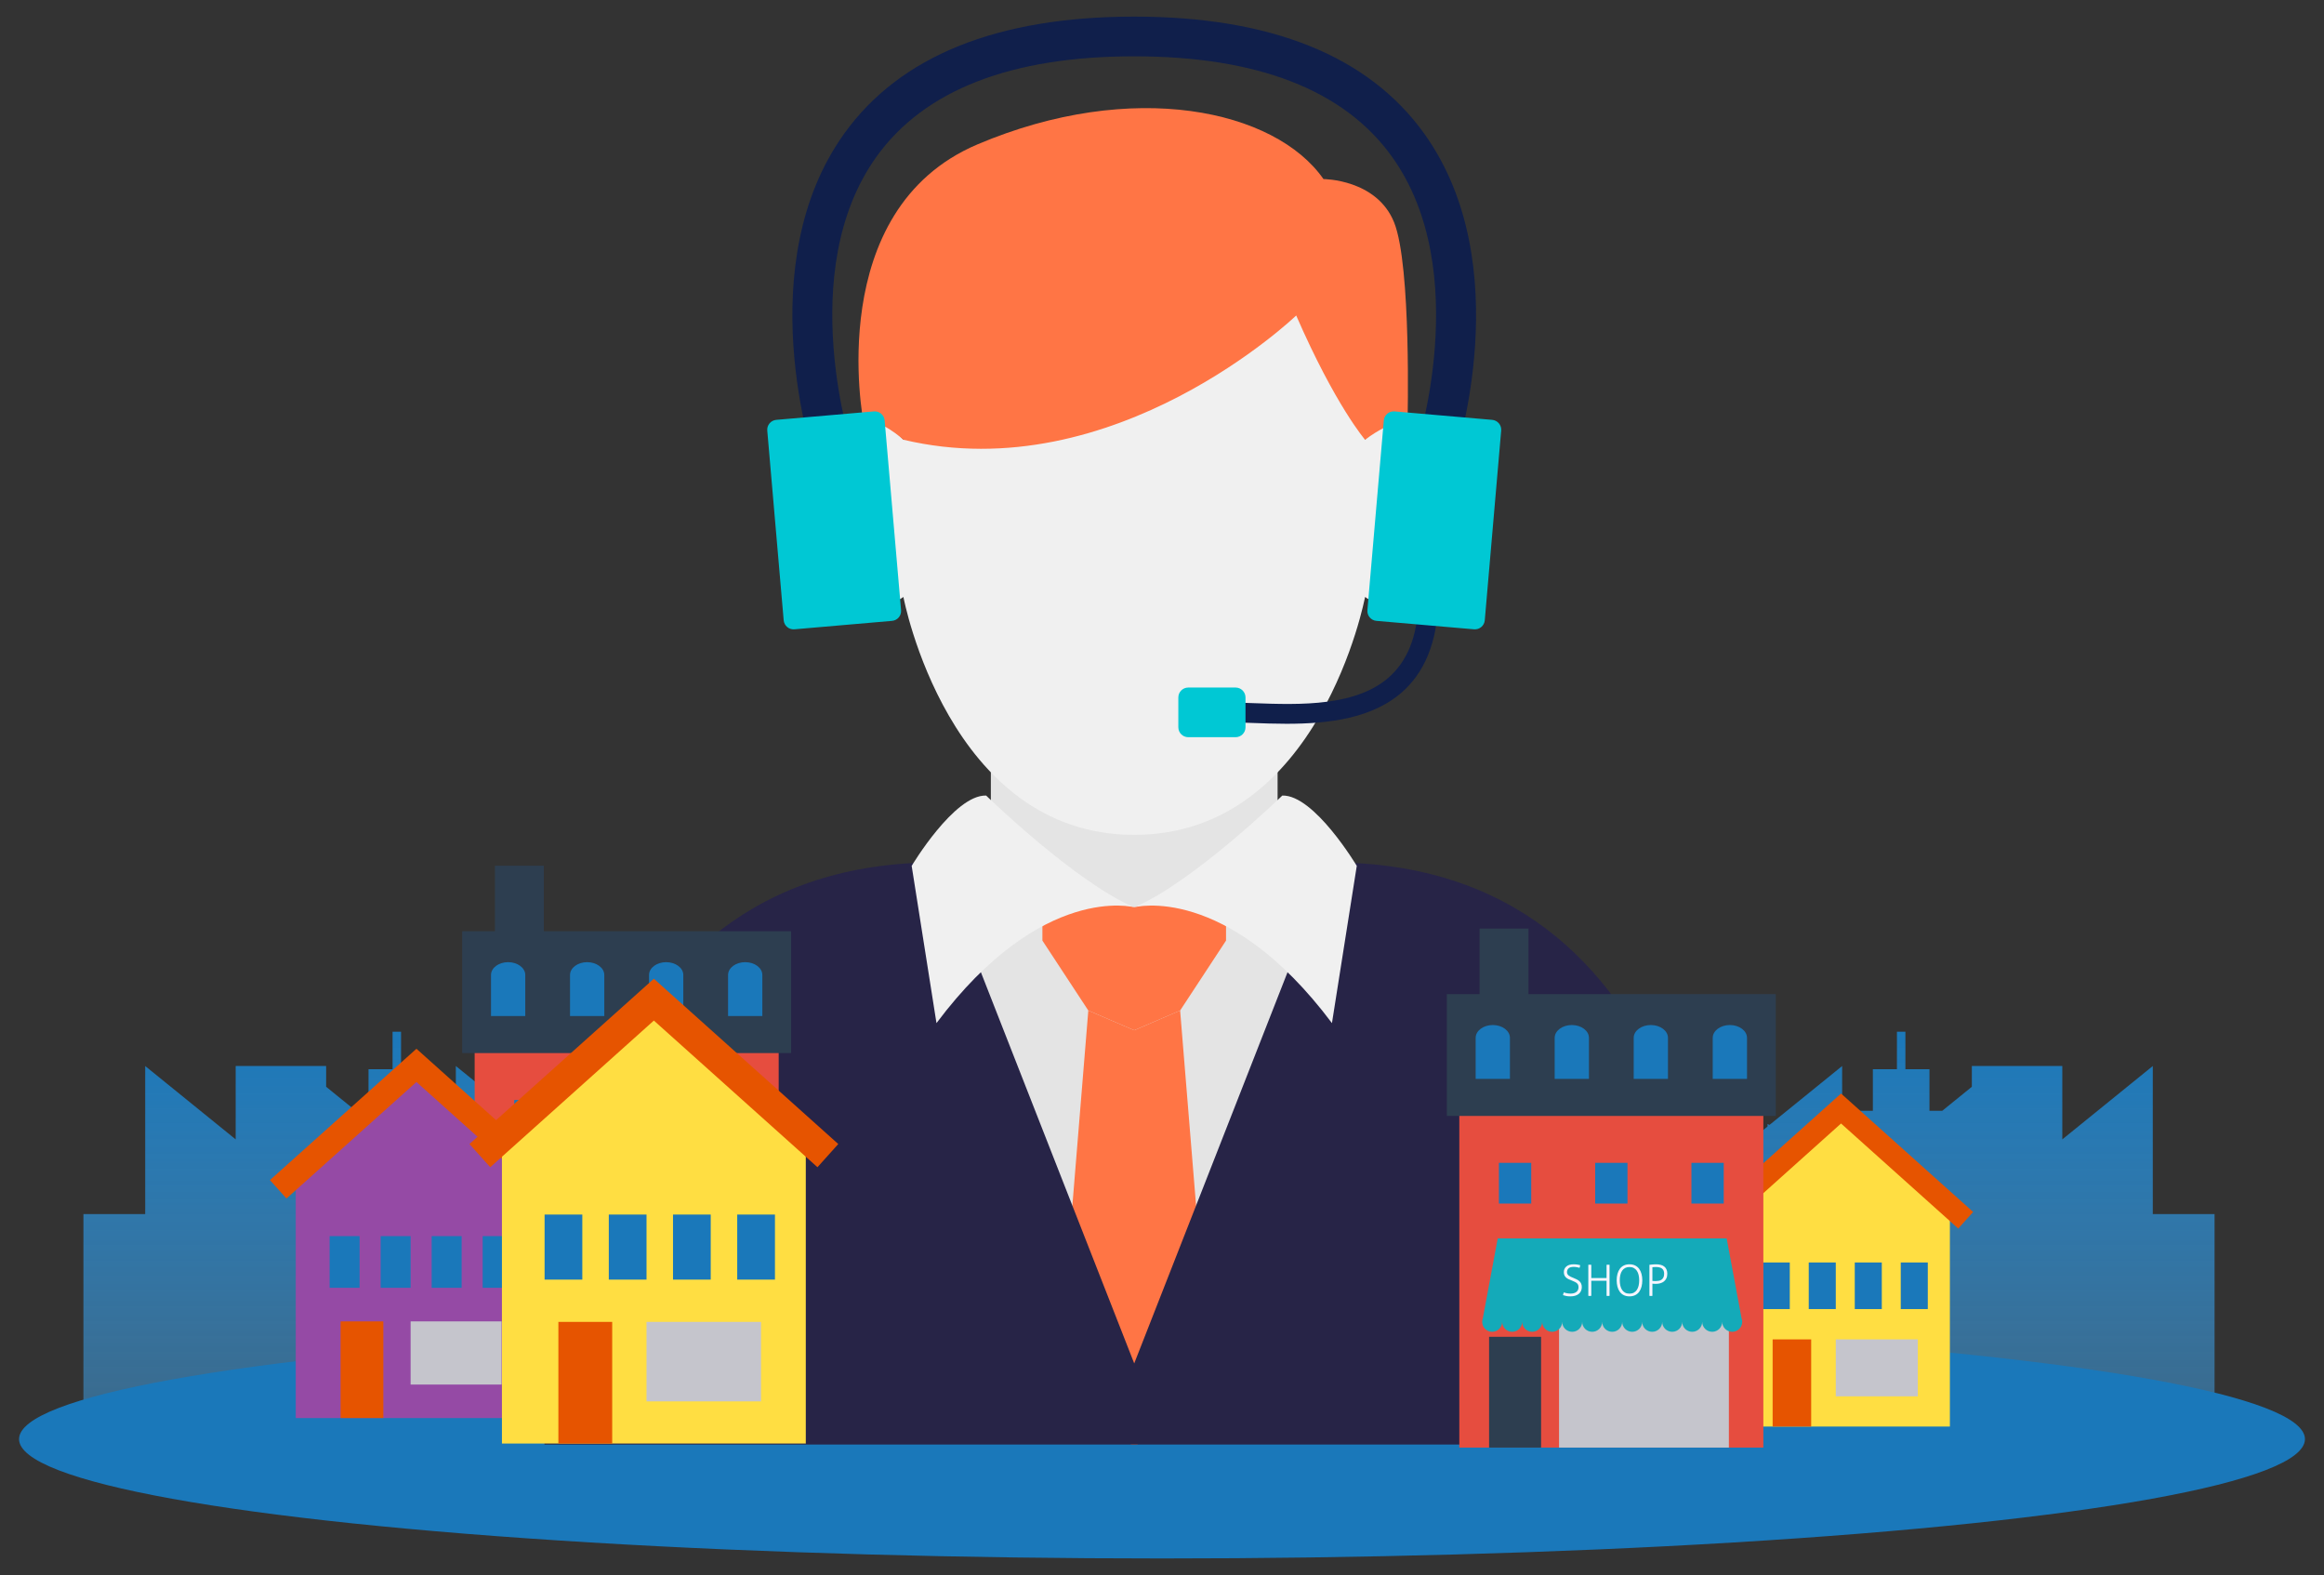<?xml version="1.0" encoding="utf-8"?>
<!-- Generator: Adobe Illustrator 16.0.0, SVG Export Plug-In . SVG Version: 6.00 Build 0)  -->
<!DOCTYPE svg PUBLIC "-//W3C//DTD SVG 1.1//EN" "http://www.w3.org/Graphics/SVG/1.1/DTD/svg11.dtd">
<svg version="1.1" id="Layer_1" xmlns="http://www.w3.org/2000/svg" xmlns:xlink="http://www.w3.org/1999/xlink" x="0px" y="0px"
	 width="386.334px" height="261.792px" viewBox="0 0 386.334 261.792" enable-background="new 0 0 386.334 261.792"
	 xml:space="preserve">
<rect x="0" y="0" width="386.334" height="261.792" fill="#333333" stroke="none"/>
<g>
	
		<linearGradient id="SVGID_1_" gradientUnits="userSpaceOnUse" x1="1328.409" y1="170.314" x2="1328.409" y2="300.337" gradientTransform="matrix(-1 0 0 1 1385.91 0)">
		<stop  offset="0" style="stop-color:#1A78BA"/>
		<stop  offset="0.088" style="stop-color:#2280C3;stop-opacity:0.911"/>
		<stop  offset="0.465" style="stop-color:#3F9FE4;stop-opacity:0.531"/>
		<stop  offset="0.78" style="stop-color:#51B2F8;stop-opacity:0.214"/>
		<stop  offset="0.992" style="stop-color:#57B9FF;stop-opacity:0"/>
	</linearGradient>
	<polygon fill="url(#SVGID_1_)" points="101.135,180.077 90.216,180.077 90.216,188.892 88.18,187.239 88.18,186.819 
		87.854,186.973 75.778,177.183 75.778,185.706 73.485,185.706 73.485,184.625 70.669,184.625 70.669,177.714 66.67,177.714 
		66.67,171.478 65.259,171.478 65.259,177.714 61.26,177.714 61.26,184.625 59.138,184.625 54.217,180.635 54.217,177.183 
		39.178,177.183 39.178,189.377 24.137,177.183 24.137,201.795 13.868,201.787 13.868,237.101 24.137,237.101 28.907,237.101 
		39.178,237.101 49.958,237.101 54.217,237.101 64.998,237.101 64.998,230.866 69.111,230.866 69.111,229.26 75.778,229.26 
		75.778,237.101 90.819,237.101 90.819,230.866 101.135,230.866 	"/>
	<linearGradient id="SVGID_2_" gradientUnits="userSpaceOnUse" x1="324.508" y1="170.314" x2="324.508" y2="300.337">
		<stop  offset="0" style="stop-color:#1A78BA"/>
		<stop  offset="0.088" style="stop-color:#2280C3;stop-opacity:0.911"/>
		<stop  offset="0.465" style="stop-color:#3F9FE4;stop-opacity:0.531"/>
		<stop  offset="0.78" style="stop-color:#51B2F8;stop-opacity:0.214"/>
		<stop  offset="0.992" style="stop-color:#57B9FF;stop-opacity:0"/>
	</linearGradient>
	<polygon fill="url(#SVGID_2_)" points="280.874,180.077 291.792,180.077 291.792,188.892 293.829,187.239 293.829,186.819 
		294.155,186.973 306.231,177.183 306.231,185.706 308.524,185.706 308.524,184.625 311.339,184.625 311.339,177.714 
		315.339,177.714 315.339,171.478 316.75,171.478 316.75,177.714 320.749,177.714 320.749,184.625 322.871,184.625 327.792,180.635 
		327.792,177.183 342.831,177.183 342.831,189.377 357.872,177.183 357.872,201.795 368.142,201.787 368.142,237.101 
		357.872,237.101 353.102,237.101 342.831,237.101 332.05,237.101 327.792,237.101 317.011,237.101 317.011,230.866 
		312.898,230.866 312.898,229.26 306.231,229.26 306.231,237.101 291.19,237.101 291.19,230.866 280.874,230.866 	"/>
	<ellipse fill="#1A78BA" cx="193.167" cy="239.194" rx="190" ry="19.837"/>
	<g>
		<g>
			<g>
				<rect x="164.716" y="115.433" fill="#E4E4E4" width="47.667" height="55.809"/>
			</g>
			<g>
				<rect x="151.554" y="150.162" fill="#E4E4E4" width="73.992" height="82.634"/>
			</g>
			<g>
				<polygon fill="#FF7545" points="189.093,240.099 200.169,216.717 196.18,167.958 188.55,171.242 180.918,167.958 
					176.931,216.717 188.007,240.099 				"/>
			</g>
			<g>
				<path fill="#FF7545" d="M188.55,150.797c-3.526-1.429-15.263,0-15.263,0v5.536l7.631,11.624l7.632,3.284l7.63-3.284
					l7.633-11.624v-5.536C203.813,150.797,192.074,149.369,188.55,150.797z"/>
			</g>
			<g>
				<path fill="#F0F0F0" d="M236.205,71.711c-3.782-4.813-9.282,1.376-9.282,1.376c0-46.219-38.372-40.573-38.372-40.573
					s-38.37-5.646-38.37,40.573c0,0-5.501-6.189-9.285-1.376c-3.781,4.813,1.374,33.354,9.285,27.51c0,0,7.423,39.541,38.37,39.541
					s38.372-39.541,38.372-39.541C234.83,105.066,239.988,76.525,236.205,71.711z"/>
			</g>
			<g>
				<path fill="#272447" d="M286.587,240.099c0.504-28.659-4.686-96.761-65.394-96.761l-32.644,83.273l-32.645-83.273
					c-60.709,0-65.897,68.102-65.395,96.761H286.587z"/>
			</g>
			<g>
				<path fill="#F0F0F0" d="M188.55,150.797c0,0-15.335-4.129-32.872,19.255l-4.124-26.134c0,0,7.071-11.843,12.377-11.69
					C163.931,132.228,178.783,146.67,188.55,150.797z"/>
			</g>
			<g>
				<path fill="#F0F0F0" d="M188.55,150.797c0,0,15.333-4.129,32.87,19.255l4.126-26.134c0,0-7.071-11.843-12.379-11.69
					C213.167,132.228,198.317,146.67,188.55,150.797z"/>
			</g>
			<g>
				<path fill="#FF7545" d="M215.476,52.438c0,0-30.183,28.995-65.296,20.649c0,0-3.736-3.467-6.663-3.126
					c0,0-6.779-35.044,18.984-45.968c25.767-10.925,49.47-5.773,57.509,5.771c0,0,8.863,0,11.749,7.214
					c2.885,7.215,2.227,33.089,2.227,33.089s-2.422-0.447-7.063,3.02C226.922,73.087,221.989,67.383,215.476,52.438z"/>
			</g>
		</g>
		<g>
			<g>
				<g>
					<path fill="#101F4B" d="M241.556,77.196l-6.251-2.104c0.1-0.299,9.815-29.972-3.937-49.088
						C223.421,14.96,209.015,9.36,188.55,9.36c-20.479,0-34.89,5.607-42.834,16.667c-13.765,19.169-4.021,48.765-3.921,49.062
						l-6.25,2.107c-0.453-1.342-10.905-33.129,4.814-55.017c9.252-12.884,25.466-19.418,48.19-19.418s38.938,6.534,48.191,19.418
						C252.46,44.067,242.008,75.854,241.556,77.196z"/>
				</g>
			</g>
			<g>
				<g>
					<path fill="#101F4B" d="M213.886,120.299c-1.989,0-3.913-0.07-5.691-0.137c-1.574-0.057-3.062-0.11-4.382-0.11v-3.298
						c1.379,0,2.896,0.055,4.502,0.114c7.784,0.283,17.475,0.637,22.988-4.68c3.04-2.931,4.519-7.274,4.519-13.275h3.297
						c0,6.849-1.859,12.113-5.525,15.649C228.527,119.449,220.811,120.299,213.886,120.299z"/>
				</g>
			</g>
			<g>
				<path fill="#00C8D4" d="M149.79,101.411c0.078,0.906-0.594,1.706-1.5,1.783l-16.228,1.403c-0.906,0.081-1.705-0.592-1.785-1.498
					l-2.729-31.53c-0.077-0.907,0.594-1.706,1.501-1.785l16.225-1.404c0.908-0.078,1.708,0.594,1.786,1.501L149.79,101.411z"/>
			</g>
			<g>
				<path fill="#00C8D4" d="M227.312,101.411c-0.079,0.906,0.591,1.706,1.5,1.783l16.227,1.403c0.905,0.081,1.707-0.592,1.783-1.498
					l2.729-31.53c0.079-0.907-0.594-1.706-1.503-1.785l-16.224-1.404c-0.907-0.078-1.706,0.594-1.785,1.501L227.312,101.411z"/>
			</g>
			<g>
				<path fill="#00C8D4" d="M207.048,120.881c0,0.911-0.739,1.648-1.647,1.648h-7.87c-0.913,0-1.649-0.737-1.649-1.648v-4.958
					c0-0.909,0.736-1.648,1.649-1.648h7.87c0.908,0,1.647,0.739,1.647,1.648V120.881z"/>
			</g>
		</g>
	</g>
	<g>
		<polygon fill="#FFDE42" points="324.142,237.101 287.955,237.101 287.955,201.065 306.048,184.246 324.142,201.065 		"/>
		<g>
			<polygon fill="#E65400" points="325.533,204.199 306.048,186.736 286.564,204.199 284.087,201.437 306.048,181.754 
				328.009,201.437 			"/>
		</g>
		<rect x="294.677" y="222.619" fill="#E65400" width="6.409" height="14.482"/>
		<rect x="305.174" y="222.619" fill="#C5C5CC" width="13.635" height="9.464"/>
		<rect x="293.035" y="209.835" fill="#1A78BA" width="4.493" height="7.745"/>
		<rect x="300.681" y="209.835" fill="#1A78BA" width="4.493" height="7.745"/>
		<rect x="308.33" y="209.835" fill="#1A78BA" width="4.494" height="7.745"/>
		<rect x="315.976" y="209.835" fill="#1A78BA" width="4.494" height="7.745"/>
	</g>
	<g>
		<rect x="242.591" y="166.123" fill="#E64D3F" width="50.541" height="74.479"/>
		<rect x="240.52" y="165.229" fill="#2D3E50" width="54.684" height="20.25"/>
		<rect x="245.961" y="154.338" fill="#2D3E50" width="8.13" height="14.772"/>
		<path fill="#1A78BA" d="M251.001,172.551c0.001-0.018,0.004-0.034,0.004-0.053c0-1.176-1.275-2.129-2.848-2.129
			s-2.848,0.953-2.848,2.129c0,0.019,0.003,0.035,0.004,0.053h-0.005v6.767h5.697v-6.767H251.001z"/>
		<path fill="#1A78BA" d="M264.138,172.551c0-0.018,0.003-0.034,0.003-0.053c0-1.176-1.275-2.129-2.848-2.129
			s-2.848,0.953-2.848,2.129c0,0.019,0.003,0.035,0.005,0.053h-0.007v6.767h5.7v-6.767H264.138z"/>
		<path fill="#1A78BA" d="M277.273,172.551c0.001-0.018,0.005-0.034,0.005-0.053c0-1.176-1.275-2.129-2.849-2.129
			c-1.572,0-2.848,0.953-2.848,2.129c0,0.019,0.004,0.035,0.005,0.053h-0.006v6.767h5.698v-6.767H277.273z"/>
		<path fill="#1A78BA" d="M290.41,172.551c0-0.018,0.004-0.034,0.004-0.053c0-1.176-1.275-2.129-2.848-2.129
			s-2.848,0.953-2.848,2.129c0,0.019,0.003,0.035,0.003,0.053h-0.005v6.767h5.699v-6.767H290.41z"/>
		<rect x="259.171" y="219.168" fill="#C5C5CC" width="28.233" height="21.433"/>
		<rect x="247.54" y="222.19" fill="#2D3E50" width="8.645" height="18.411"/>
		<path fill="#14AAB9" d="M289.515,219.129l-2.481-13.296h-14.312h-8.891h-14.854l-2.479,13.296
			c-0.065,0.177-0.106,0.367-0.106,0.566c0,0.919,0.744,1.662,1.663,1.662s1.663-0.743,1.663-1.662c0,0.919,0.743,1.662,1.662,1.662
			s1.662-0.743,1.662-1.662c0,0.919,0.745,1.662,1.663,1.662s1.662-0.743,1.662-1.662c0,0.919,0.745,1.662,1.664,1.662
			c0.917,0,1.662-0.743,1.662-1.662c0,0.919,0.745,1.662,1.663,1.662c0.917,0,1.662-0.743,1.662-1.662
			c0,0.919,0.743,1.662,1.663,1.662c0.917,0,1.663-0.743,1.663-1.662c0,0.919,0.744,1.662,1.662,1.662
			c0.917,0,1.662-0.743,1.662-1.662c0,0.919,0.745,1.662,1.663,1.662s1.662-0.743,1.662-1.662c0,0.919,0.744,1.662,1.663,1.662
			c0.918,0,1.663-0.743,1.663-1.662c0,0.919,0.743,1.662,1.663,1.662c0.918,0,1.662-0.743,1.662-1.662
			c0,0.919,0.743,1.662,1.663,1.662c0.917,0,1.662-0.743,1.662-1.662c0,0.919,0.744,1.662,1.663,1.662
			c0.917,0,1.661-0.743,1.661-1.662c0,0.919,0.745,1.662,1.664,1.662c0.918,0,1.663-0.743,1.663-1.662
			C289.622,219.497,289.581,219.306,289.515,219.129z"/>
		<rect x="249.175" y="193.275" fill="#1A78BA" width="5.372" height="6.768"/>
		<rect x="265.176" y="193.275" fill="#1A78BA" width="5.372" height="6.768"/>
		<rect x="281.177" y="193.275" fill="#1A78BA" width="5.37" height="6.768"/>
		<g>
			<path fill="#F6F6FF" d="M262.552,212.944c-0.125-0.115-0.274-0.215-0.449-0.302c-0.175-0.086-0.362-0.17-0.563-0.251
				c-0.147-0.057-0.286-0.116-0.416-0.177c-0.129-0.06-0.24-0.125-0.333-0.197c-0.093-0.07-0.167-0.154-0.219-0.25
				c-0.053-0.095-0.08-0.208-0.08-0.338c0-0.249,0.087-0.453,0.259-0.616c0.173-0.163,0.457-0.245,0.854-0.245
				c0.177,0,0.355,0.016,0.535,0.048c0.18,0.031,0.327,0.065,0.441,0.104c0.023-0.068,0.044-0.139,0.062-0.214
				c0.016-0.072,0.029-0.145,0.038-0.218c-0.048-0.013-0.111-0.031-0.189-0.05c-0.079-0.021-0.165-0.036-0.259-0.05
				c-0.093-0.016-0.193-0.027-0.301-0.036c-0.108-0.009-0.215-0.014-0.318-0.014c-0.537,0-0.943,0.118-1.224,0.358
				c-0.28,0.238-0.42,0.551-0.42,0.938c0,0.216,0.033,0.395,0.101,0.537c0.066,0.146,0.157,0.268,0.272,0.37
				c0.114,0.104,0.247,0.19,0.398,0.263c0.15,0.07,0.31,0.139,0.478,0.2c0.233,0.093,0.428,0.177,0.583,0.256
				s0.278,0.161,0.366,0.247c0.089,0.086,0.151,0.182,0.187,0.283c0.036,0.103,0.054,0.227,0.054,0.37
				c0,0.147-0.025,0.285-0.079,0.412c-0.052,0.127-0.133,0.236-0.24,0.329s-0.243,0.168-0.408,0.223
				c-0.165,0.057-0.362,0.083-0.592,0.083c-0.144,0-0.271-0.007-0.381-0.022c-0.11-0.014-0.208-0.029-0.297-0.05
				c-0.089-0.019-0.169-0.041-0.24-0.063c-0.073-0.025-0.142-0.045-0.209-0.065c-0.028,0.067-0.054,0.143-0.078,0.227
				s-0.041,0.161-0.051,0.233c0.163,0.052,0.338,0.098,0.523,0.139c0.188,0.041,0.421,0.061,0.703,0.061
				c0.292,0,0.556-0.033,0.789-0.104c0.234-0.068,0.433-0.171,0.597-0.302c0.162-0.132,0.287-0.293,0.376-0.487
				c0.089-0.193,0.133-0.415,0.133-0.662c0-0.221-0.036-0.408-0.108-0.564C262.774,213.194,262.675,213.057,262.552,212.944z"/>
			<path fill="#F6F6FF" d="M267.315,210.209c-0.043,0-0.087,0.002-0.13,0.005c-0.043,0.002-0.081,0.004-0.114,0.009v2.197h-2.539
				v-2.197c-0.034-0.005-0.073-0.007-0.116-0.009c-0.043-0.003-0.085-0.005-0.128-0.005c-0.038,0-0.081,0.002-0.129,0.005
				c-0.049,0.002-0.089,0.004-0.122,0.009v5.158c0.027,0.005,0.065,0.009,0.11,0.012c0.046,0.002,0.092,0.004,0.141,0.004
				c0.043,0,0.085-0.002,0.128-0.004c0.043-0.003,0.082-0.007,0.116-0.012v-2.51h2.539v2.51c0.033,0.005,0.071,0.009,0.114,0.012
				c0.043,0.002,0.087,0.004,0.13,0.004c0.048,0,0.094-0.002,0.14-0.004c0.045-0.003,0.082-0.007,0.11-0.012v-5.158
				c-0.032-0.005-0.073-0.007-0.121-0.009C267.395,210.211,267.353,210.209,267.315,210.209z"/>
			<path fill="#F6F6FF" d="M272.482,210.887c-0.175-0.235-0.396-0.419-0.663-0.551c-0.268-0.131-0.58-0.197-0.939-0.197
				c-0.358,0-0.672,0.066-0.94,0.197c-0.268,0.132-0.488,0.315-0.663,0.551c-0.175,0.238-0.306,0.518-0.395,0.844
				c-0.088,0.324-0.133,0.681-0.133,1.068s0.045,0.746,0.133,1.072c0.089,0.328,0.22,0.609,0.395,0.848
				c0.175,0.236,0.396,0.42,0.663,0.551c0.269,0.132,0.582,0.197,0.94,0.197c0.359,0,0.672-0.065,0.939-0.197
				c0.268-0.131,0.488-0.314,0.663-0.551c0.175-0.238,0.307-0.52,0.396-0.848c0.089-0.326,0.133-0.685,0.133-1.072
				s-0.044-0.744-0.133-1.068C272.789,211.405,272.657,211.125,272.482,210.887z M272.397,213.697
				c-0.064,0.272-0.164,0.506-0.298,0.703c-0.134,0.194-0.302,0.347-0.502,0.456c-0.201,0.106-0.44,0.16-0.718,0.16
				s-0.518-0.054-0.722-0.16c-0.203-0.109-0.37-0.262-0.502-0.456c-0.132-0.197-0.229-0.431-0.294-0.703
				c-0.064-0.272-0.096-0.571-0.096-0.897c0-0.324,0.031-0.624,0.096-0.896c0.065-0.271,0.162-0.505,0.294-0.7
				c0.132-0.192,0.299-0.345,0.502-0.451c0.204-0.106,0.444-0.161,0.722-0.161s0.517,0.055,0.718,0.161
				c0.2,0.106,0.368,0.259,0.502,0.451c0.134,0.195,0.233,0.429,0.298,0.7c0.064,0.272,0.097,0.572,0.097,0.896
				C272.494,213.125,272.461,213.424,272.397,213.697z"/>
			<path fill="#F6F6FF" d="M277.027,210.981c-0.091-0.197-0.219-0.358-0.383-0.483c-0.166-0.125-0.363-0.216-0.592-0.274
				c-0.23-0.057-0.485-0.084-0.768-0.084c-0.086,0-0.183,0.002-0.29,0.009c-0.108,0.007-0.214,0.017-0.316,0.023
				c-0.104,0.007-0.197,0.016-0.283,0.027c-0.087,0.013-0.153,0.02-0.201,0.024v5.158c0.028,0.005,0.065,0.009,0.111,0.012
				c0.045,0.002,0.092,0.004,0.141,0.004c0.043,0,0.085-0.002,0.128-0.004c0.043-0.003,0.082-0.007,0.115-0.012v-2.022
				c0.104,0.009,0.199,0.016,0.279,0.022c0.082,0.005,0.177,0.007,0.288,0.007c0.253,0,0.495-0.031,0.728-0.093
				c0.231-0.063,0.436-0.161,0.61-0.295s0.313-0.309,0.416-0.523c0.102-0.216,0.154-0.474,0.154-0.775
				C277.165,211.42,277.119,211.18,277.027,210.981z M276.515,212.336c-0.084,0.161-0.194,0.285-0.33,0.374
				c-0.137,0.089-0.288,0.147-0.456,0.175c-0.168,0.029-0.337,0.043-0.509,0.043c-0.071,0-0.131,0-0.176-0.002
				c-0.046-0.003-0.086-0.005-0.123-0.01c-0.035-0.002-0.071-0.004-0.107-0.007c-0.035-0.002-0.077-0.004-0.125-0.009v-2.274
				c0.062-0.011,0.141-0.018,0.237-0.024c0.095-0.01,0.205-0.012,0.33-0.012c0.21,0,0.401,0.019,0.573,0.057
				c0.173,0.039,0.317,0.1,0.438,0.187c0.119,0.086,0.211,0.199,0.275,0.342c0.065,0.141,0.098,0.315,0.098,0.526
				C276.64,211.964,276.598,212.177,276.515,212.336z"/>
		</g>
	</g>
	<g>
		<rect x="78.905" y="155.674" fill="#E64D3F" width="50.541" height="74.479"/>
		<rect x="76.833" y="154.782" fill="#2D3E50" width="54.684" height="20.25"/>
		<rect x="82.275" y="143.89" fill="#2D3E50" width="8.13" height="14.772"/>
		<path fill="#1A78BA" d="M87.315,162.103c0.001-0.018,0.004-0.034,0.004-0.053c0-1.176-1.275-2.129-2.848-2.129
			s-2.848,0.953-2.848,2.129c0,0.019,0.003,0.035,0.005,0.053h-0.006v6.767h5.697v-6.767H87.315z"/>
		<path fill="#1A78BA" d="M100.452,162.103c0-0.018,0.003-0.034,0.003-0.053c0-1.176-1.275-2.129-2.848-2.129
			s-2.848,0.953-2.848,2.129c0,0.019,0.004,0.035,0.005,0.053h-0.007v6.767h5.7v-6.767H100.452z"/>
		<path fill="#1A78BA" d="M113.586,162.103c0.001-0.018,0.005-0.034,0.005-0.053c0-1.176-1.275-2.129-2.848-2.129
			s-2.849,0.953-2.849,2.129c0,0.019,0.004,0.035,0.005,0.053h-0.006v6.767h5.698v-6.767H113.586z"/>
		<path fill="#1A78BA" d="M126.724,162.103c0-0.018,0.003-0.034,0.003-0.053c0-1.176-1.275-2.129-2.848-2.129
			s-2.848,0.953-2.848,2.129c0,0.019,0.003,0.035,0.003,0.053h-0.004v6.767h5.698v-6.767H126.724z"/>
		<rect x="95.485" y="208.72" fill="#C5C5CC" width="28.233" height="21.434"/>
		<rect x="83.853" y="211.743" fill="#2D3E50" width="8.645" height="18.411"/>
		<path fill="#14AAB9" d="M125.828,208.681l-2.48-13.296h-14.312h-8.89H85.291l-2.479,13.296c-0.065,0.177-0.106,0.367-0.106,0.567
			c0,0.918,0.744,1.662,1.663,1.662s1.663-0.744,1.663-1.662c0,0.918,0.743,1.662,1.662,1.662s1.662-0.744,1.662-1.662
			c0,0.918,0.745,1.662,1.663,1.662c0.919,0,1.662-0.744,1.662-1.662c0,0.918,0.745,1.662,1.664,1.662
			c0.917,0,1.662-0.744,1.662-1.662c0,0.918,0.745,1.662,1.663,1.662c0.917,0,1.662-0.744,1.662-1.662
			c0,0.918,0.744,1.662,1.663,1.662c0.917,0,1.663-0.744,1.663-1.662c0,0.918,0.744,1.662,1.662,1.662
			c0.917,0,1.662-0.744,1.662-1.662c0,0.918,0.745,1.662,1.663,1.662s1.662-0.744,1.662-1.662c0,0.918,0.745,1.662,1.663,1.662
			s1.663-0.744,1.663-1.662c0,0.918,0.743,1.662,1.663,1.662c0.918,0,1.662-0.744,1.662-1.662c0,0.918,0.743,1.662,1.663,1.662
			c0.917,0,1.662-0.744,1.662-1.662c0,0.918,0.744,1.662,1.663,1.662c0.917,0,1.662-0.744,1.662-1.662
			c0,0.918,0.744,1.662,1.663,1.662c0.918,0,1.663-0.744,1.663-1.662C125.935,209.048,125.894,208.858,125.828,208.681z"/>
		<rect x="85.49" y="182.827" fill="#1A78BA" width="5.371" height="6.768"/>
		<rect x="101.49" y="182.827" fill="#1A78BA" width="5.372" height="6.768"/>
		<rect x="117.491" y="182.827" fill="#1A78BA" width="5.37" height="6.768"/>
		<g>
			<path fill="#F6F6FF" d="M98.866,202.496c-0.125-0.115-0.274-0.215-0.449-0.301c-0.175-0.087-0.362-0.171-0.563-0.252
				c-0.147-0.057-0.286-0.116-0.416-0.177c-0.129-0.06-0.24-0.125-0.333-0.197c-0.093-0.07-0.167-0.154-0.219-0.25
				c-0.053-0.095-0.079-0.208-0.079-0.338c0-0.249,0.086-0.453,0.258-0.616c0.173-0.163,0.457-0.245,0.854-0.245
				c0.178,0,0.355,0.016,0.535,0.048c0.18,0.031,0.327,0.065,0.441,0.104c0.023-0.068,0.044-0.139,0.062-0.213
				c0.016-0.073,0.029-0.146,0.038-0.218c-0.048-0.014-0.111-0.032-0.189-0.05c-0.079-0.021-0.165-0.037-0.258-0.051
				c-0.094-0.016-0.194-0.026-0.302-0.036c-0.108-0.009-0.215-0.014-0.318-0.014c-0.537,0-0.943,0.118-1.224,0.358
				c-0.28,0.238-0.42,0.551-0.42,0.938c0,0.216,0.033,0.395,0.101,0.538c0.066,0.145,0.157,0.268,0.272,0.369
				c0.115,0.104,0.247,0.19,0.398,0.263c0.15,0.07,0.31,0.139,0.478,0.2c0.233,0.093,0.428,0.177,0.583,0.256
				s0.278,0.161,0.366,0.247c0.089,0.086,0.151,0.182,0.187,0.283c0.036,0.103,0.055,0.228,0.055,0.37
				c0,0.147-0.026,0.285-0.08,0.412c-0.052,0.127-0.133,0.236-0.24,0.329s-0.244,0.168-0.408,0.223
				c-0.165,0.057-0.362,0.084-0.592,0.084c-0.144,0-0.271-0.007-0.381-0.023c-0.109-0.014-0.208-0.029-0.297-0.05
				c-0.089-0.018-0.169-0.041-0.24-0.063c-0.072-0.024-0.142-0.045-0.209-0.065c-0.028,0.068-0.054,0.143-0.078,0.227
				s-0.041,0.161-0.051,0.233c0.163,0.053,0.338,0.098,0.523,0.139c0.188,0.041,0.421,0.062,0.703,0.062
				c0.293,0,0.556-0.034,0.789-0.104c0.234-0.068,0.433-0.17,0.597-0.302c0.162-0.132,0.288-0.293,0.376-0.487
				c0.089-0.193,0.133-0.415,0.133-0.662c0-0.22-0.036-0.408-0.107-0.564C99.087,202.746,98.989,202.61,98.866,202.496z"/>
			<path fill="#F6F6FF" d="M103.628,199.761c-0.043,0-0.086,0.003-0.129,0.005c-0.044,0.002-0.082,0.005-0.115,0.009v2.197h-2.539
				v-2.197c-0.034-0.004-0.072-0.007-0.116-0.009c-0.043-0.002-0.085-0.005-0.128-0.005c-0.038,0-0.081,0.003-0.129,0.005
				c-0.049,0.002-0.089,0.005-0.122,0.009v5.158c0.028,0.005,0.065,0.01,0.11,0.012c0.046,0.002,0.092,0.005,0.141,0.005
				c0.043,0,0.085-0.003,0.128-0.005c0.044-0.002,0.082-0.007,0.116-0.012v-2.51h2.539v2.51c0.033,0.005,0.071,0.01,0.115,0.012
				c0.043,0.002,0.086,0.005,0.129,0.005c0.048,0,0.094-0.003,0.14-0.005c0.045-0.002,0.082-0.007,0.11-0.012v-5.158
				c-0.032-0.004-0.073-0.007-0.121-0.009C103.708,199.764,103.667,199.761,103.628,199.761z"/>
			<path fill="#F6F6FF" d="M108.795,200.44c-0.175-0.236-0.396-0.42-0.663-0.552c-0.268-0.131-0.58-0.197-0.939-0.197
				c-0.358,0-0.672,0.066-0.94,0.197c-0.268,0.132-0.488,0.315-0.663,0.552c-0.175,0.237-0.306,0.517-0.395,0.843
				c-0.088,0.324-0.133,0.681-0.133,1.068s0.045,0.746,0.133,1.072c0.089,0.329,0.22,0.61,0.395,0.848
				c0.175,0.236,0.396,0.42,0.663,0.552c0.269,0.131,0.582,0.197,0.94,0.197c0.359,0,0.672-0.066,0.939-0.197
				c0.268-0.132,0.488-0.315,0.663-0.552c0.175-0.237,0.307-0.519,0.396-0.848c0.089-0.326,0.133-0.685,0.133-1.072
				s-0.044-0.744-0.133-1.068C109.102,200.957,108.97,200.677,108.795,200.44z M108.71,203.249
				c-0.064,0.272-0.164,0.506-0.298,0.703c-0.134,0.195-0.302,0.347-0.502,0.456c-0.201,0.106-0.44,0.161-0.718,0.161
				s-0.518-0.055-0.722-0.161c-0.202-0.109-0.37-0.261-0.502-0.456c-0.132-0.197-0.229-0.431-0.294-0.703
				c-0.064-0.271-0.096-0.571-0.096-0.897c0-0.324,0.031-0.624,0.096-0.896c0.065-0.272,0.162-0.506,0.294-0.701
				c0.132-0.192,0.3-0.345,0.502-0.451c0.204-0.106,0.444-0.161,0.722-0.161s0.517,0.055,0.718,0.161
				c0.2,0.106,0.368,0.259,0.502,0.451c0.134,0.195,0.233,0.429,0.298,0.701c0.064,0.271,0.097,0.571,0.097,0.896
				C108.807,202.677,108.775,202.977,108.71,203.249z"/>
			<path fill="#F6F6FF" d="M113.34,200.533c-0.091-0.197-0.219-0.358-0.383-0.483c-0.166-0.125-0.363-0.215-0.592-0.274
				c-0.23-0.057-0.485-0.084-0.768-0.084c-0.086,0-0.183,0.003-0.29,0.01s-0.213,0.016-0.316,0.022s-0.197,0.016-0.283,0.027
				c-0.087,0.014-0.153,0.021-0.201,0.024v5.158c0.028,0.005,0.066,0.01,0.111,0.012s0.092,0.005,0.141,0.005
				c0.043,0,0.085-0.003,0.128-0.005s0.082-0.007,0.116-0.012v-2.022c0.104,0.01,0.198,0.017,0.278,0.023
				c0.082,0.004,0.177,0.006,0.288,0.006c0.253,0,0.495-0.031,0.728-0.093c0.231-0.063,0.436-0.161,0.61-0.295
				s0.313-0.308,0.416-0.523c0.102-0.215,0.154-0.474,0.154-0.775C113.478,200.972,113.432,200.732,113.34,200.533z
				 M112.828,201.888c-0.083,0.161-0.193,0.286-0.329,0.374c-0.137,0.089-0.288,0.147-0.456,0.175
				c-0.168,0.029-0.337,0.043-0.509,0.043c-0.071,0-0.131,0-0.176-0.002c-0.046-0.003-0.086-0.005-0.123-0.009
				c-0.034-0.003-0.071-0.005-0.107-0.007c-0.035-0.003-0.077-0.005-0.124-0.01v-2.274c0.061-0.011,0.14-0.018,0.236-0.024
				c0.096-0.009,0.205-0.012,0.33-0.012c0.21,0,0.401,0.019,0.573,0.057c0.173,0.039,0.317,0.101,0.438,0.187
				c0.119,0.086,0.211,0.199,0.276,0.342c0.064,0.141,0.097,0.315,0.097,0.526C112.954,201.516,112.912,201.73,112.828,201.888z"/>
		</g>
	</g>
	<g>
		<polygon fill="#954AA5" points="89.293,235.69 49.164,235.69 49.164,195.728 69.229,177.077 89.293,195.728 		"/>
		<g>
			<polygon fill="#E65400" points="90.836,199.204 69.229,179.835 47.621,199.204 44.875,196.14 69.229,174.314 93.583,196.14 			
				"/>
		</g>
		<rect x="56.619" y="219.628" fill="#E65400" width="7.107" height="16.062"/>
		<rect x="68.259" y="219.628" fill="#C5C5CC" width="15.121" height="10.498"/>
		<rect x="54.797" y="205.453" fill="#1A78BA" width="4.982" height="8.591"/>
		<rect x="63.277" y="205.453" fill="#1A78BA" width="4.982" height="8.591"/>
		<rect x="71.758" y="205.453" fill="#1A78BA" width="4.983" height="8.591"/>
		<rect x="80.239" y="205.453" fill="#1A78BA" width="4.984" height="8.591"/>
	</g>
	<g>
		<polygon fill="#FFDE42" points="133.953,239.93 83.44,239.93 83.44,189.628 108.696,166.151 133.953,189.628 		"/>
		<g>
			<polygon fill="#E65400" points="135.893,194.002 108.696,169.627 81.498,194.002 78.042,190.148 108.696,162.674 139.35,190.148 
							"/>
		</g>
		<rect x="92.824" y="219.712" fill="#E65400" width="8.945" height="20.218"/>
		<rect x="107.476" y="219.712" fill="#C5C5CC" width="19.032" height="13.212"/>
		<rect x="90.531" y="201.871" fill="#1A78BA" width="6.271" height="10.813"/>
		<rect x="101.205" y="201.871" fill="#1A78BA" width="6.271" height="10.813"/>
		<rect x="111.879" y="201.871" fill="#1A78BA" width="6.272" height="10.813"/>
		<rect x="122.554" y="201.871" fill="#1A78BA" width="6.272" height="10.813"/>
	</g>
</g>
</svg>

